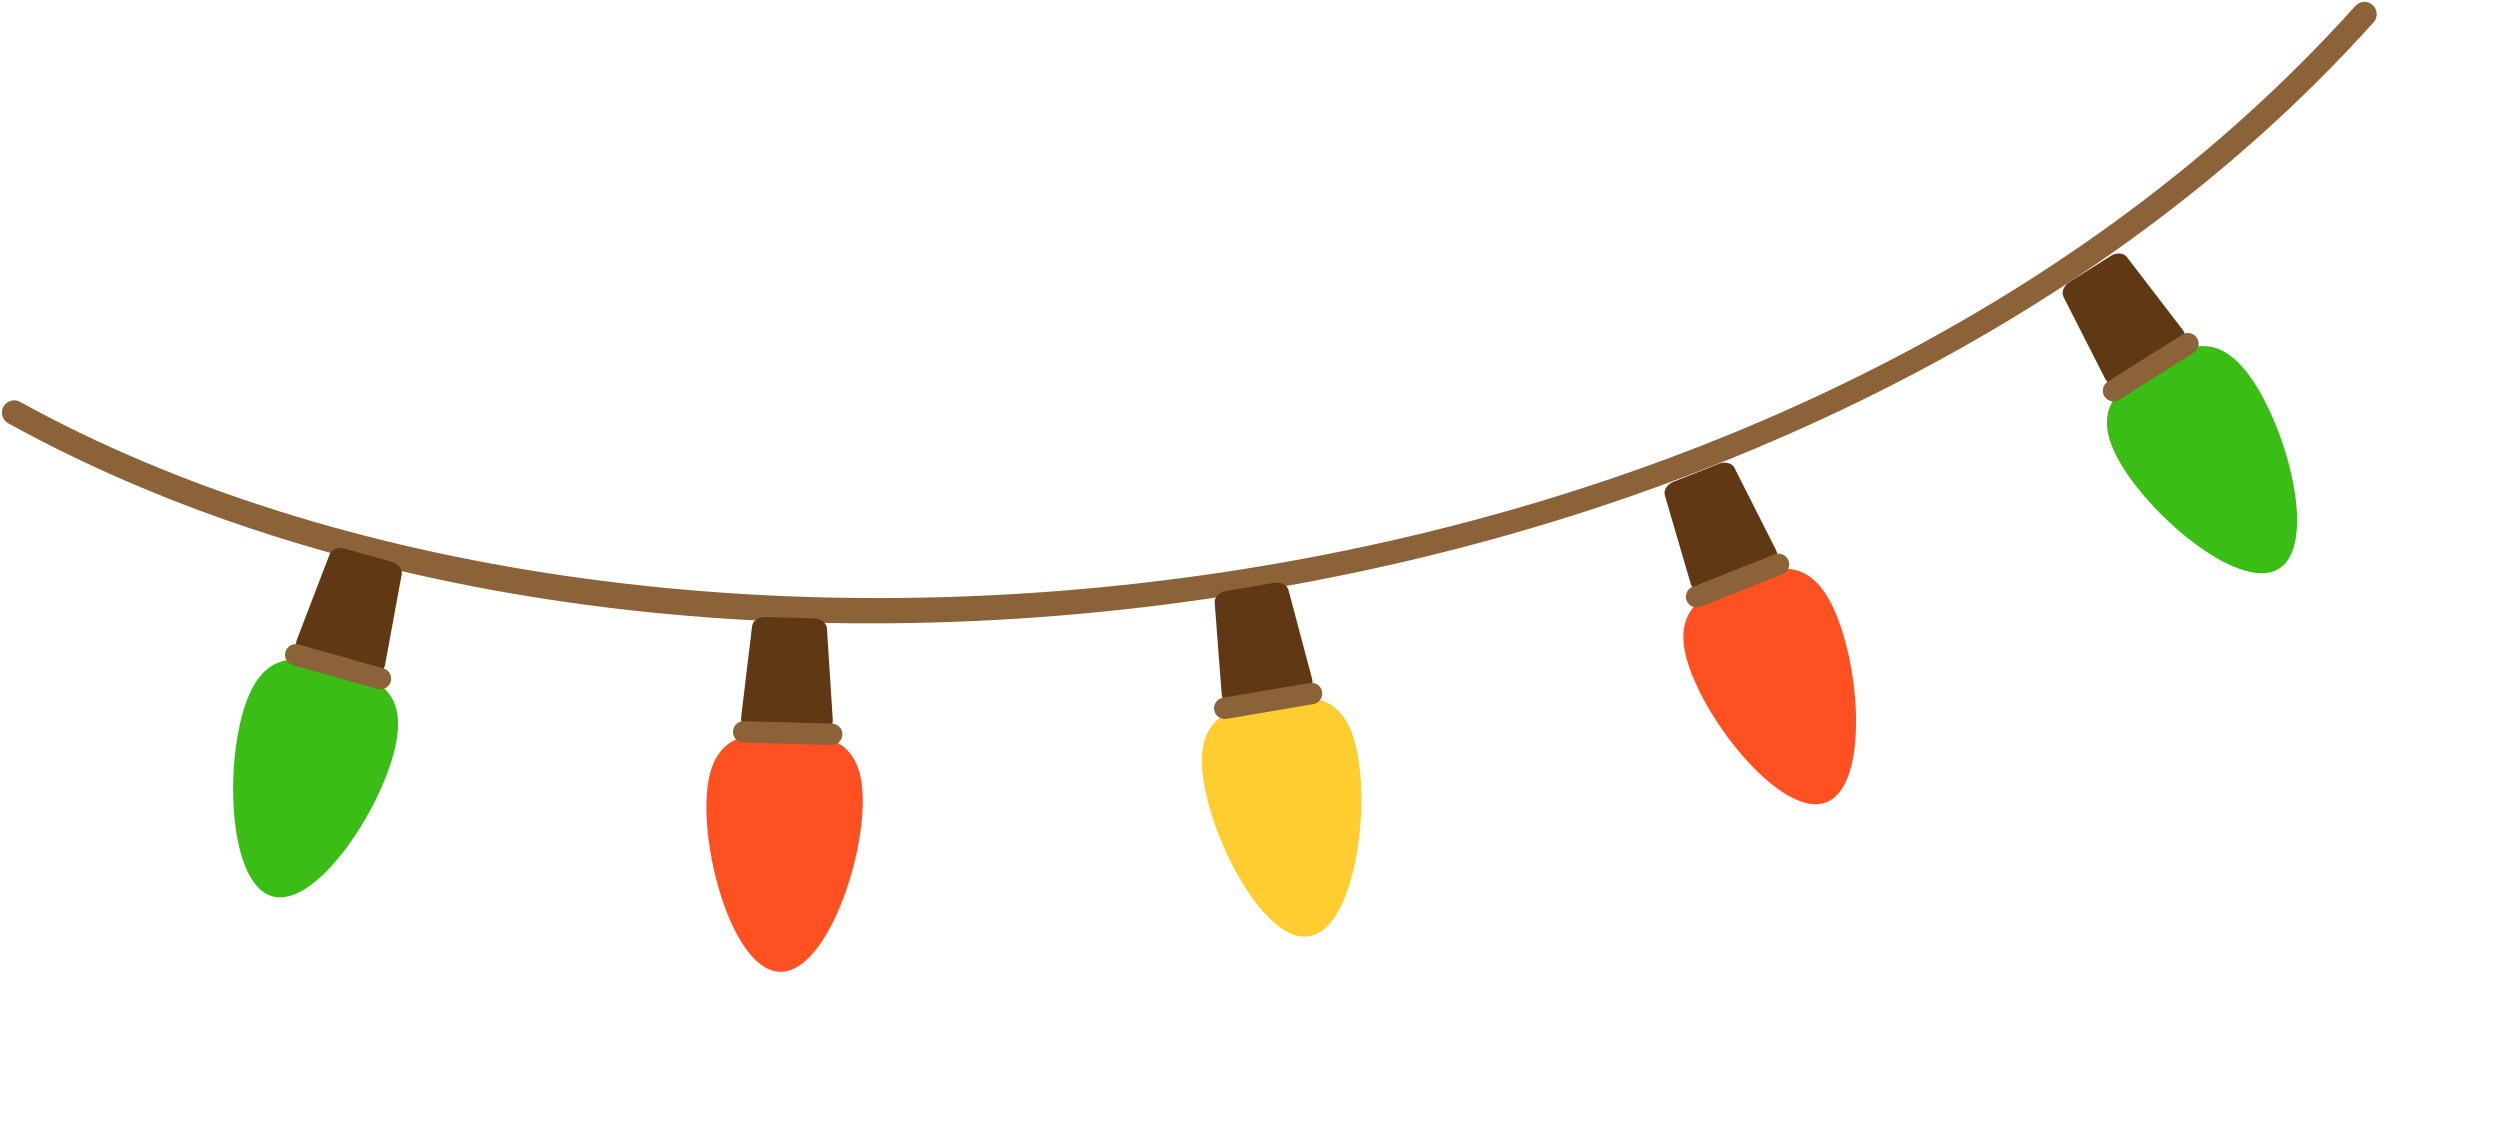 <svg width="191" height="87" viewBox="0 0 191 87" fill="none" xmlns="http://www.w3.org/2000/svg">
    <path d="M96.53 45.072C95.643 45.222 94.757 45.366 93.865 45.504C59.414 50.826 25.43 46.029 0.627 32.34C0.174 32.09 0.01 31.521 0.26 31.069C0.509 30.616 1.078 30.452 1.531 30.702C49.259 57.042 135.702 49.702 179.949 0.454C180.295 0.069 180.886 0.037 181.271 0.383C181.655 0.728 181.687 1.32 181.341 1.704C170.928 13.296 157.705 23.041 142.042 30.669C128.058 37.48 112.757 42.321 96.53 45.072Z" fill="#8C6239"/>
    <path d="M103.763 57.865C104.606 62.834 103.275 70.978 100.024 71.529C96.773 72.08 92.832 64.83 91.99 59.861C91.148 54.892 93.722 54.087 96.973 53.535C100.225 52.984 102.921 52.896 103.763 57.865Z" fill="#FECD2F"/>
    <path d="M99.362 53.131L94.585 53.941C93.942 54.05 93.38 53.621 93.333 53.002L92.801 46.027C92.771 45.626 93.151 45.24 93.649 45.156L97.35 44.528C97.848 44.444 98.334 44.683 98.438 45.072L100.235 51.832C100.394 52.432 100.005 53.022 99.362 53.131Z" fill="#603813"/>
    <path d="M100.34 53.795L93.708 54.919C93.262 54.995 92.84 54.695 92.764 54.249C92.689 53.804 92.989 53.381 93.434 53.306L100.066 52.181C100.511 52.106 100.934 52.406 101.01 52.852C101.085 53.297 100.785 53.72 100.34 53.795Z" fill="#8C6239"/>
    <path d="M140.368 47.149C142.222 51.836 142.606 60.079 139.54 61.292C136.474 62.504 131.117 56.227 129.264 51.54C127.411 46.853 129.763 45.533 132.83 44.32C135.896 43.108 138.515 42.463 140.368 47.149Z" fill="#FF5021"/>
    <path d="M135.082 43.429L130.577 45.211C129.97 45.451 129.332 45.147 129.157 44.551L127.193 37.838C127.08 37.452 127.371 36.995 127.842 36.809L131.332 35.43C131.802 35.244 132.327 35.377 132.509 35.736L135.666 41.978C135.947 42.532 135.689 43.189 135.082 43.429Z" fill="#603813"/>
    <path d="M136.176 43.877L129.921 46.35C129.501 46.516 129.025 46.31 128.859 45.89C128.693 45.47 128.899 44.994 129.319 44.828L135.574 42.355C135.995 42.189 136.47 42.395 136.636 42.815C136.802 43.235 136.596 43.71 136.176 43.877Z" fill="#8C6239"/>
    <path d="M172.322 29.391C175.011 33.653 176.916 41.683 174.127 43.442C171.339 45.201 164.912 40.024 162.223 35.762C159.534 31.499 161.601 29.766 164.39 28.007C167.179 26.247 169.633 25.128 172.322 29.391Z" fill="#3ABE16"/>
    <path d="M166.439 26.714L162.341 29.299C161.789 29.647 161.106 29.467 160.824 28.914L157.651 22.681C157.468 22.322 157.67 21.819 158.098 21.55L161.272 19.547C161.7 19.277 162.241 19.311 162.485 19.63L166.744 25.179C167.123 25.672 166.991 26.366 166.439 26.714Z" fill="#603813"/>
    <path d="M167.597 26.951L161.908 30.54C161.526 30.781 161.02 30.667 160.779 30.285C160.538 29.902 160.652 29.397 161.035 29.156L166.723 25.567C167.106 25.326 167.611 25.44 167.852 25.822C168.093 26.205 167.979 26.71 167.597 26.951Z" fill="#8C6239"/>
    <path d="M18.535 54.499C17.171 59.35 17.63 67.59 20.804 68.482C23.979 69.375 28.666 62.583 30.03 57.731C31.394 52.88 28.919 51.806 25.745 50.914C22.57 50.021 19.899 49.647 18.535 54.499Z" fill="#3ABE16"/>
    <path d="M23.413 50.258L28.077 51.569C28.706 51.746 29.309 51.379 29.422 50.768L30.69 43.889C30.763 43.494 30.426 43.069 29.939 42.932L26.326 41.916C25.839 41.78 25.331 41.966 25.187 42.342L22.683 48.873C22.461 49.453 22.785 50.081 23.413 50.258Z" fill="#603813"/>
    <path d="M22.371 50.815L28.846 52.636C29.281 52.758 29.733 52.504 29.855 52.069C29.977 51.634 29.724 51.182 29.289 51.06L22.814 49.239C22.379 49.117 21.927 49.37 21.805 49.805C21.682 50.24 21.936 50.692 22.371 50.815Z" fill="#8C6239"/>
    <path d="M53.973 61.241C53.833 66.279 56.288 74.157 59.584 74.249C62.88 74.341 65.769 66.611 65.91 61.574C66.05 56.535 63.388 56.098 60.092 56.006C56.796 55.914 54.113 56.203 53.973 61.241Z" fill="#FF5021"/>
    <path d="M57.671 55.939L62.514 56.074C63.166 56.092 63.662 55.589 63.622 54.969L63.175 47.989C63.149 47.587 62.719 47.258 62.214 47.244L58.462 47.139C57.956 47.125 57.509 47.43 57.461 47.83L56.626 54.774C56.551 55.391 57.018 55.92 57.671 55.939Z" fill="#603813"/>
    <path d="M56.795 56.733L63.519 56.921C63.971 56.933 64.347 56.577 64.36 56.125C64.373 55.673 64.017 55.297 63.565 55.285L56.841 55.097C56.389 55.084 56.013 55.441 56 55.892C55.988 56.344 56.344 56.721 56.795 56.733Z" fill="#8C6239"/>
</svg>
